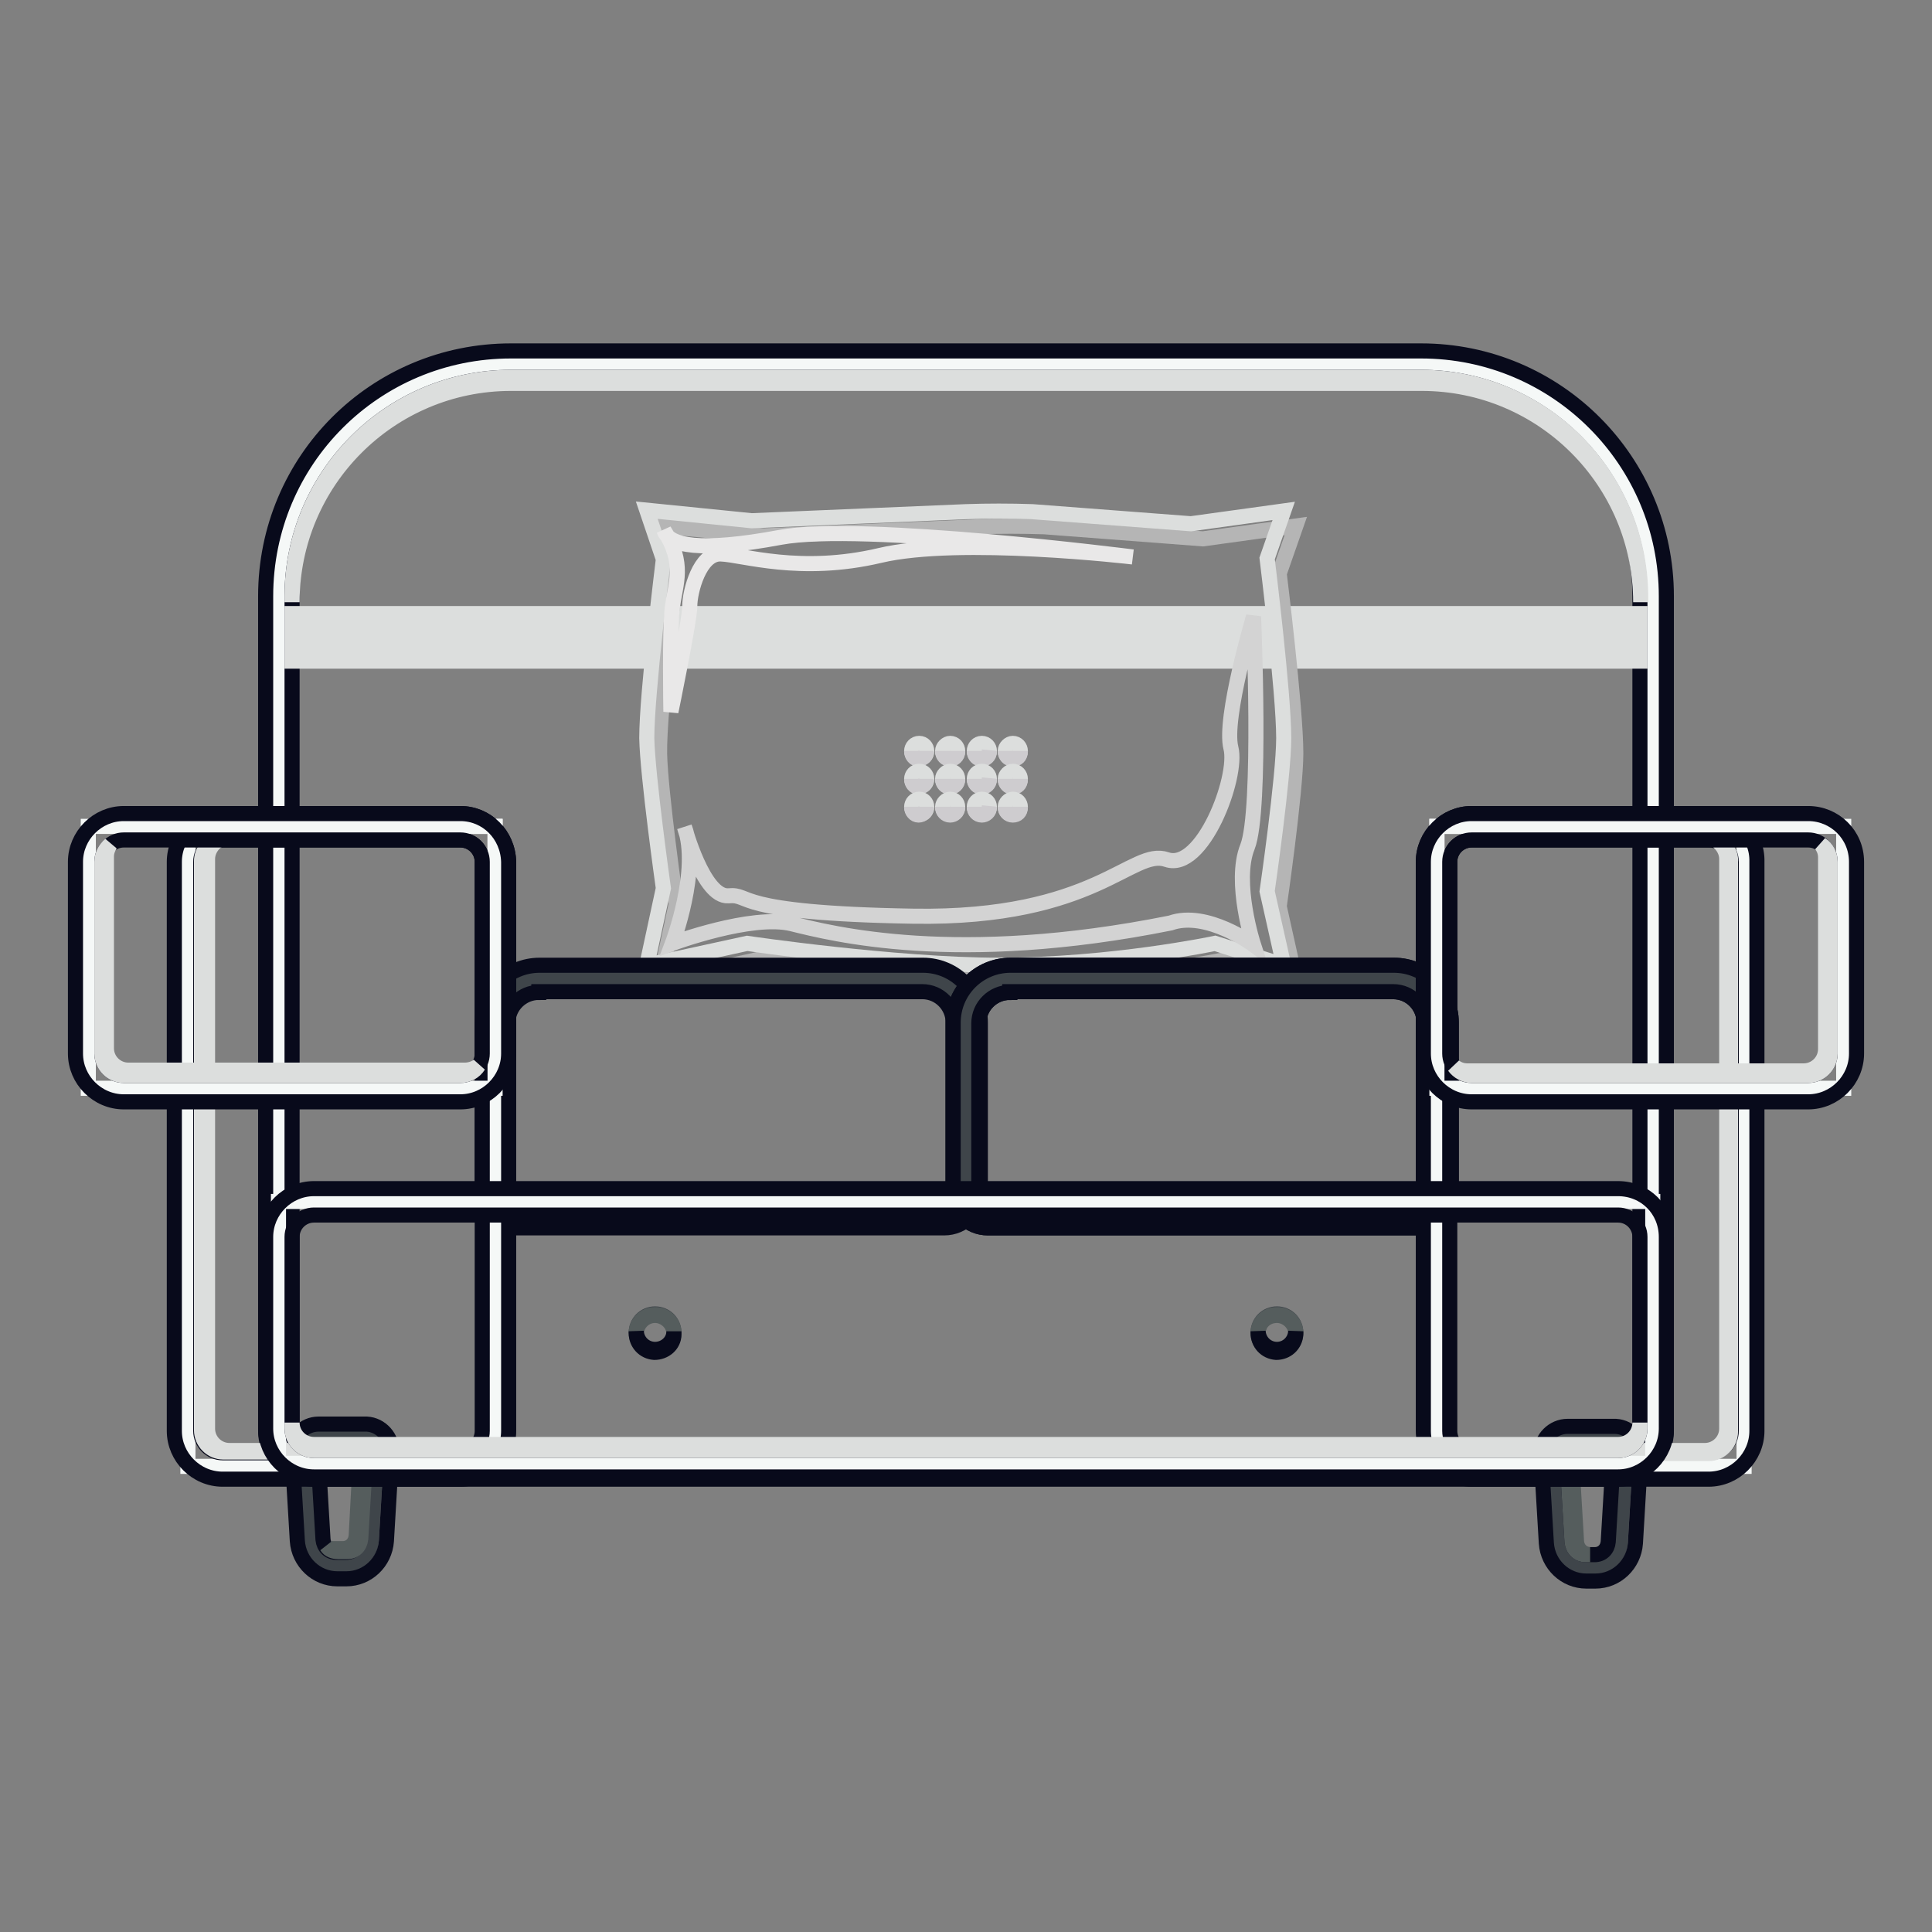 <?xml version="1.0" encoding="utf-8"?>
<!-- Svg Vector Icons : http://www.onlinewebfonts.com/icon -->
<!DOCTYPE svg PUBLIC "-//W3C//DTD SVG 1.1//EN" "http://www.w3.org/Graphics/SVG/1.1/DTD/svg11.dtd">
<svg version="1.1" xmlns="http://www.w3.org/2000/svg" xmlns:xlink="http://www.w3.org/1999/xlink" x="0px" y="0px" viewBox="0 0 256 256" enable-background="new 0 0 256 256" xml:space="preserve">
<rect x="0" y="0" width="256" height="256" fill="#808080" stroke="none"/>
<g> <path stroke-width="2" fill-opacity="0" stroke="#3f454a"  d="M44.6,207.4c-1.9,0-3.4-1.5-3.5-3.3l-0.7-11.8c-0.1-1,0.7-1.8,1.6-1.8c0,0,0.1,0,0.1,0h6.1 c1,0,1.7,0.8,1.7,1.7c0,0,0,0.1,0,0.1l-0.7,11.8c-0.1,1.9-1.7,3.4-3.6,3.3H44.6z"/> <path stroke-width="2" fill-opacity="0" stroke="#080a1b"  d="M48.3,192.2L47.6,204c-0.1,1-0.8,1.7-1.8,1.7h-1.2c-1,0-1.7-0.7-1.8-1.7l-0.7-11.8H48.3 M48.3,188.7h-6.1 c-1.9,0-3.5,1.6-3.5,3.5c0,0.1,0,0.1,0,0.2l0.7,11.8c0.2,2.8,2.5,5,5.3,5h1.2c2.8,0,5.1-2.2,5.3-5l0.7-11.8 c0.1-1.9-1.4-3.6-3.3-3.7C48.4,188.7,48.4,188.7,48.3,188.7L48.3,188.7z"/> <path stroke-width="2" fill-opacity="0" stroke="#555d5d"  d="M47.8,192.2l-0.6,11.3c-0.1,1-0.8,1.7-1.8,1.7h-1.2c-0.3,0-0.7-0.1-0.9-0.3c0.3,0.5,0.9,0.7,1.5,0.7h1.2 c1,0,1.7-0.7,1.8-1.7l0.7-11.8H47.8z"/> <path stroke-width="2" fill-opacity="0" stroke="#3f454a"  d="M210.1,207.7c-1.9,0-3.4-1.5-3.5-3.3l-0.7-11.8c-0.1-1,0.7-1.8,1.6-1.8c0,0,0.1,0,0.1,0h6.1 c1,0,1.7,0.8,1.7,1.7c0,0,0,0.1,0,0.1l-0.7,11.8c-0.1,1.9-1.7,3.3-3.5,3.3H210.1z"/> <path stroke-width="2" fill-opacity="0" stroke="#080a1b"  d="M213.8,192.5l-0.7,11.8c-0.1,1-0.8,1.7-1.8,1.7h-1.2c-1,0-1.7-0.7-1.8-1.7l-0.7-11.8H213.8 M213.8,189h-6.1 c-1.9,0-3.5,1.6-3.5,3.5c0,0.1,0,0.1,0,0.2l0.7,11.8c0.2,2.8,2.5,5,5.3,5h1.2c2.8,0,5.1-2.2,5.3-5l0.7-11.8 c0.1-1.9-1.4-3.6-3.3-3.7C214,189,213.9,189,213.8,189L213.8,189z"/> <path stroke-width="2" fill-opacity="0" stroke="#555d5d"  d="M208.9,204.3l-0.7-11.8h-0.6l0.7,11.8c0.1,1,0.8,1.7,1.8,1.7h0.6C209.8,206,209,205.3,208.9,204.3z"/> <path stroke-width="2" fill-opacity="0" stroke="#f5f8f7"  d="M41.6,194.3c-2.6,0-4.6-2.1-4.6-4.6V79c0-17,13.8-30.7,30.7-30.7h120.7c17,0,30.7,13.8,30.7,30.7v110.6 c0,2.6-2.1,4.6-4.6,4.6H41.6z"/> <path stroke-width="2" fill-opacity="0" stroke="#080a1b"  d="M188.3,50c16,0,29,13,29,29v110.6c0,1.6-1.3,2.9-2.9,2.9H41.6c-1.6,0-2.9-1.3-2.9-2.9V79c0-16,13-29,29-29 l0,0H188.3 M188.3,46.5H67.7C49.7,46.5,35.2,61,35.2,79c0,0,0,0,0,0v110.6c0,3.5,2.9,6.4,6.4,6.4h172.8c3.5,0,6.4-2.9,6.4-6.4V79 C220.8,61.1,206.3,46.5,188.3,46.5C188.4,46.5,188.4,46.5,188.3,46.5z"/> <path stroke-width="2" fill-opacity="0" stroke="#dcdedd"  d="M217.3,81.3v1H38.7v-1H217.3z M217.3,84v1H38.7v-1H217.3z M217.3,86.6v1H38.7v-1H217.3z M188.3,50H67.7 c-16,0-29,13-29,29l0,0v0.8c0-16,13-29,29-29h120.7c16,0,29,13,29,29V79C217.3,63,204.4,50,188.3,50C188.4,50,188.4,50,188.3,50 L188.3,50z"/> <path stroke-width="2" fill-opacity="0" stroke="#b5b5b5"  d="M171.7,130l-9.1-2.9c0,0-13.7,2.9-28.6,2.9c-13.8,0-33.4-2.9-33.4-2.9L87.4,130l2.2-10.2 c0,0-2.1-14.9-2.2-19.9c-0.1-5.9,2.2-23.7,2.2-23.7l-2.2-6.5l13.8,1.3l28.4-1.2c2.9-0.1,5.8-0.1,8.8,0l21,1.6l12.3-1.7l-2.2,6.3 c0,0,2.2,17.8,2.2,23.8c0,5.1-2.2,20.3-2.2,20.3L171.7,130z"/> <path stroke-width="2" fill-opacity="0" stroke="#dcdedd"  d="M170.1,127.9L161,125c0,0-13.7,2.9-28.6,2.9c-13.8,0-33.4-2.9-33.4-2.9l-13.3,2.9l2.2-10.2 c0,0-2.1-14.9-2.2-19.9c0-5.9,2.2-23.7,2.2-23.7l-2.2-6.5L99.6,69l28.4-1.2c2.9-0.1,5.8-0.1,8.8,0l21,1.6l12.3-1.7l-2.2,6.3 c0,0,2.2,17.8,2.2,23.8c0,5.1-2.2,20.3-2.2,20.3L170.1,127.9z"/> <path stroke-width="2" fill-opacity="0" stroke="#d3d3d3"  d="M90.7,109.6c2.1,5.6-1.6,15.4-1.6,15.4s10.5-3.9,15.8-2.6c5.3,1.3,21.8,5.6,50.2-0.1c4.8-1.7,11,2.9,11,2.9 s-2.7-8.3-0.8-13c1.9-4.8,0.8-30.5,0.8-30.5s-4,13.5-3,17.4c1,3.9-3.8,16.4-8.5,14.8c-4.6-1.6-9.4,7.9-33.6,7.5 c-24.3-0.4-21.3-3-24.5-2.7C93.2,118.9,90.7,109.6,90.7,109.6z"/> <path stroke-width="2" fill-opacity="0" stroke="#e9e8e8"  d="M88,70.3c2.8,4.4,1.5,7,1.1,10.1c-0.4,3.1-0.2,13.9-0.2,13.9s2.5-12.1,2.5-14s1.3-7,4.1-6.9 c2.9,0.1,10.5,2.7,21.1,0.2c10.5-2.5,33.5,0.2,33.5,0.2s-36-4.6-46.7-2.6S88.6,72.3,88,70.3z"/> <path stroke-width="2" fill-opacity="0" stroke="#3f454a"  d="M71.4,129.7h50.8c3.2,0,5.8,2.6,5.8,5.8V158c0,1.6-1.3,2.9-2.9,2.9H68.5c-1.6,0-2.9-1.3-2.9-2.9v-22.5 C65.6,132.3,68.2,129.7,71.4,129.7z"/> <path stroke-width="2" fill-opacity="0" stroke="#080a1b"  d="M125.1,162.7H68.5c-2.6,0-4.6-2.1-4.6-4.7v-22.5c0-4.2,3.4-7.6,7.6-7.6l0,0h50.8c4.2,0,7.6,3.4,7.6,7.6V158 C129.7,160.6,127.7,162.7,125.1,162.7z M71.4,131.5c-2.2,0-4.1,1.8-4.1,4.1V158c0,0.6,0.5,1.2,1.2,1.2h56.6c0.6,0,1.2-0.5,1.2-1.2 v-22.5c0-2.2-1.8-4.1-4.1-4.1H71.4z"/> <path stroke-width="2" fill-opacity="0" stroke="#3f454a"  d="M133.8,129.7h50.8c3.2,0,5.8,2.6,5.8,5.8V158c0,1.6-1.3,2.9-2.9,2.9h-56.6c-1.6,0-2.9-1.3-2.9-2.9v-22.5 C128,132.3,130.6,129.7,133.8,129.7z"/> <path stroke-width="2" fill-opacity="0" stroke="#080a1b"  d="M187.5,162.7h-56.6c-2.6,0-4.6-2.1-4.6-4.7v-22.5c0-4.2,3.4-7.6,7.6-7.6l0,0h50.8c4.2,0,7.6,3.4,7.6,7.6 l0,0V158C192.2,160.6,190.1,162.7,187.5,162.7z M133.8,131.5c-2.2,0-4.1,1.8-4.1,4.1V158c0,0.6,0.5,1.2,1.2,1.2h56.6 c0.6,0,1.2-0.5,1.2-1.2v-22.5c0-2.2-1.8-4.1-4.1-4.1H133.8z"/> <path stroke-width="2" fill-opacity="0" stroke="#3f454a"  d="M133.8,129.7h50.8c3.2,0,5.8,2.6,5.8,5.8V158c0,1.6-1.3,2.9-2.9,2.9h-56.6c-1.6,0-2.9-1.3-2.9-2.9v-22.5 C128,132.3,130.6,129.7,133.8,129.7z"/> <path stroke-width="2" fill-opacity="0" stroke="#080a1b"  d="M187.5,162.7h-56.6c-2.6,0-4.6-2.1-4.6-4.7v-22.5c0-4.2,3.4-7.6,7.6-7.6l0,0h50.8c4.2,0,7.6,3.4,7.6,7.6 l0,0V158C192.2,160.6,190.1,162.7,187.5,162.7z M133.8,131.5c-2.2,0-4.1,1.8-4.1,4.1V158c0,0.6,0.5,1.2,1.2,1.2h56.6 c0.6,0,1.2-0.5,1.2-1.2v-22.5c0-2.2-1.8-4.1-4.1-4.1H133.8z"/> <path stroke-width="2" fill-opacity="0" stroke="#f5f8f7"  d="M190.4,109.5h40.7v84.8h-40.7V109.5z"/> <path stroke-width="2" fill-opacity="0" stroke="#080a1b"  d="M226.5,111.3c1.6,0,2.9,1.3,2.9,2.9v75.4c0,1.6-1.3,2.9-2.9,2.9H195c-1.6,0-2.9-1.3-2.9-2.9v-75.4 c0-1.6,1.3-2.9,2.9-2.9H226.5 M226.5,107.8H195c-3.5,0-6.4,2.9-6.4,6.4v75.4c0,3.5,2.9,6.4,6.4,6.4h31.4c3.5,0,6.4-2.9,6.4-6.4 v-75.4C232.9,110.6,230,107.8,226.5,107.8z"/> <path stroke-width="2" fill-opacity="0" stroke="#dcdedd"  d="M227.6,111.5c0.7,0.5,1.2,1.4,1.2,2.3v75.5c0,1.6-1.3,2.9-2.9,2.9h-31.4c-0.4,0-0.8-0.1-1.2-0.2 c0.5,0.4,1.1,0.6,1.7,0.6h31.4c1.6,0,2.9-1.3,2.9-2.9v-75.5C229.4,113,228.7,112,227.6,111.5z"/> <path stroke-width="2" fill-opacity="0" stroke="#f5f8f7"  d="M24.9,109.5h40.7v84.8H24.9V109.5z"/> <path stroke-width="2" fill-opacity="0" stroke="#080a1b"  d="M61,111.3c1.6,0,2.9,1.3,2.9,2.9v75.4c0,1.6-1.3,2.9-2.9,2.9H29.5c-1.6,0-2.9-1.3-2.9-2.9v-75.4 c0-1.6,1.3-2.9,2.9-2.9H61 M61,107.8H29.5c-3.5,0-6.4,2.9-6.4,6.4v75.4c0,3.5,2.9,6.4,6.4,6.4H61c3.5,0,6.4-2.9,6.4-6.4v-75.4 C67.3,110.6,64.5,107.8,61,107.8z"/> <path stroke-width="2" fill-opacity="0" stroke="#dcdedd"  d="M61.8,192.2H30.4c-1.6,0-2.9-1.3-2.9-2.9v-75.5c0-1,0.6-2,1.5-2.5c-1.4,0.3-2.3,1.5-2.3,2.8v75.4 c0,1.6,1.3,2.9,2.9,2.9H61c0.5,0,1-0.1,1.5-0.4C62.2,192.2,62,192.2,61.8,192.2L61.8,192.2z"/> <path stroke-width="2" fill-opacity="0" stroke="#f5f8f7"  d="M36.9,159.2h182.1v34.7H36.9V159.2z"/> <path stroke-width="2" fill-opacity="0" stroke="#080a1b"  d="M214.4,161c1.6,0,2.9,1.3,2.9,2.9v25.4c0,1.6-1.3,2.9-2.9,2.9H41.6c-1.6,0-2.9-1.3-2.9-2.9v-25.4 c0-1.6,1.3-2.9,2.9-2.9H214.4 M214.4,157.5H41.6c-3.5,0-6.4,2.9-6.4,6.4l0,0v25.4c0,3.5,2.9,6.4,6.4,6.4h172.8 c3.5,0,6.4-2.9,6.4-6.4v-25.4C220.8,160.3,218,157.5,214.4,157.5L214.4,157.5z"/> <path stroke-width="2" fill-opacity="0" stroke="#dcdedd"  d="M214.4,191.4H41.6c-1.6,0-2.9-1.3-2.9-2.9v0.8c0,1.6,1.3,2.9,2.9,2.9h172.8c1.6,0,2.9-1.3,2.9-2.9v-0.8 C217.3,190.1,216,191.4,214.4,191.4z"/> <path stroke-width="2" fill-opacity="0" stroke="#f5f8f7"  d="M11.7,109.5h53.9v34.7H11.7V109.5z"/> <path stroke-width="2" fill-opacity="0" stroke="#080a1b"  d="M61,111.3c1.6,0,2.9,1.3,2.9,2.9v25.4c0,1.6-1.3,2.9-2.9,2.9H16.4c-1.6,0-2.9-1.3-2.9-2.9v-25.4 c0-1.6,1.3-2.9,2.9-2.9H61 M61,107.8H16.4c-3.5,0-6.4,2.9-6.4,6.4v25.4c0,3.5,2.9,6.4,6.4,6.4H61c3.5,0,6.4-2.9,6.4-6.4v-25.4 C67.3,110.6,64.5,107.8,61,107.8z"/> <path stroke-width="2" fill-opacity="0" stroke="#dcdedd"  d="M61.6,141.8H17c-1.6,0-2.9-1.3-2.9-2.9v-25.4c0-0.6,0.2-1.1,0.5-1.6c-0.7,0.6-1.1,1.4-1.1,2.3v25.4 c0,1.6,1.3,2.9,2.9,2.9H61c1,0,1.9-0.5,2.4-1.3C62.9,141.6,62.2,141.8,61.6,141.8z"/> <path stroke-width="2" fill-opacity="0" stroke="#f5f8f7"  d="M190.4,109.5h53.9v34.7h-53.9V109.5z"/> <path stroke-width="2" fill-opacity="0" stroke="#080a1b"  d="M239.6,111.3c1.6,0,2.9,1.3,2.9,2.9v25.4c0,1.6-1.3,2.9-2.9,2.9H195c-1.6,0-2.9-1.3-2.9-2.9v-25.4 c0-1.6,1.3-2.9,2.9-2.9H239.6 M239.6,107.8H195c-3.5,0-6.4,2.9-6.4,6.4v25.4c0,3.5,2.9,6.4,6.4,6.4h44.6c3.5,0,6.4-2.9,6.4-6.4 v-25.4C246,110.6,243.1,107.8,239.6,107.8z"/> <path stroke-width="2" fill-opacity="0" stroke="#dcdedd"  d="M241.3,111.9c0.4,0.5,0.6,1.1,0.6,1.7V139c0,1.6-1.3,2.9-2.9,2.9h-44.6c-0.6,0-1.2-0.2-1.7-0.6 c0.5,0.7,1.4,1.2,2.3,1.2h44.6c1.6,0,2.9-1.3,2.9-2.9v-25.4C242.5,113.3,242.1,112.4,241.3,111.9L241.3,111.9z"/> <path stroke-width="2" fill-opacity="0" stroke="#3f454a"  d="M84.3,176.6c0,1.4,1.1,2.5,2.5,2.5c1.4,0,2.5-1.1,2.5-2.5c0,0,0,0,0,0c0-1.4-1.1-2.5-2.5-2.5 C85.4,174.1,84.3,175.2,84.3,176.6C84.3,176.6,84.3,176.6,84.3,176.6z"/> <path stroke-width="2" fill-opacity="0" stroke="#555d5d"  d="M86.8,174.3c1.3,0,2.5,1.1,2.5,2.4v-0.1c0-1.4-1.2-2.5-2.6-2.4c-1.3,0-2.4,1.1-2.4,2.4v0.1 C84.4,175.3,85.5,174.3,86.8,174.3z"/> <path stroke-width="2" fill-opacity="0" stroke="#080a1b"  d="M86.8,178.8c-1.3,0-2.4-1-2.5-2.4v0.2c0,1.4,1,2.5,2.4,2.6c1.4,0,2.6-1,2.6-2.4c0-0.1,0-0.1,0-0.2v-0.2 C89.3,177.8,88.1,178.8,86.8,178.8z"/> <path stroke-width="2" fill-opacity="0" stroke="#3f454a"  d="M166.7,176.6c0,1.4,1.1,2.5,2.5,2.5c1.4,0,2.5-1.1,2.5-2.5c0,0,0,0,0,0c0-1.4-1.1-2.5-2.5-2.5 C167.8,174.1,166.7,175.2,166.7,176.6C166.7,176.6,166.7,176.6,166.7,176.6z"/> <path stroke-width="2" fill-opacity="0" stroke="#555d5d"  d="M169.2,174.3c1.3,0,2.5,1.1,2.5,2.4v-0.1c0-1.4-1.2-2.5-2.6-2.4c-1.3,0-2.4,1.1-2.4,2.4v0.1 C166.7,175.3,167.8,174.3,169.2,174.3z"/> <path stroke-width="2" fill-opacity="0" stroke="#080a1b"  d="M169.2,178.8c-1.3,0-2.4-1-2.5-2.4v0.2c0,1.4,1,2.5,2.4,2.6c1.4,0,2.5-1,2.6-2.4c0-0.1,0-0.1,0-0.2 c0-0.1,0-0.1,0-0.2C171.6,177.8,170.5,178.8,169.2,178.8z"/> <path stroke-width="2" fill-opacity="0" stroke="#dcdedd"  d="M120.8,99.5c0,0.5,0.4,1,1,1s1-0.4,1-1c0-0.5-0.4-1-1-1S120.8,99,120.8,99.5z"/> <path stroke-width="2" fill-opacity="0" stroke="#cecccf"  d="M121.8,100.4c-0.5,0-1-0.4-1-0.9c0,0,0,0,0,0.1c0,0.5,0.4,1,0.9,1c0.5,0,1-0.4,1-0.9c0,0,0-0.1,0-0.1 c0,0,0,0,0-0.1C122.7,100,122.3,100.4,121.8,100.4z"/> <path stroke-width="2" fill-opacity="0" stroke="#dcdedd"  d="M120.8,103.2c0,0.5,0.4,1,1,1s1-0.4,1-1c0-0.5-0.4-1-1-1S120.8,102.7,120.8,103.2z"/> <path stroke-width="2" fill-opacity="0" stroke="#cecccf"  d="M121.8,104.1c-0.5,0-1-0.4-1-0.9c0,0,0,0,0,0.1c0,0.5,0.4,1,0.9,1c0.5,0,1-0.4,1-0.9c0,0,0-0.1,0-0.1 c0,0,0,0,0-0.1C122.7,103.7,122.3,104.1,121.8,104.1z"/> <path stroke-width="2" fill-opacity="0" stroke="#dcdedd"  d="M120.8,106.9c0,0.5,0.4,1,1,1s1-0.4,1-1c0-0.5-0.4-1-1-1S120.8,106.4,120.8,106.9z"/> <path stroke-width="2" fill-opacity="0" stroke="#cecccf"  d="M121.8,107.8c-0.5,0-1-0.4-1-0.9c0,0,0,0,0,0.1c0,0.5,0.4,1,0.9,1c0.5,0,1-0.4,1-0.9c0,0,0-0.1,0-0.1 c0,0,0,0,0-0.1C122.7,107.4,122.3,107.8,121.8,107.8z"/> <path stroke-width="2" fill-opacity="0" stroke="#dcdedd"  d="M124.9,99.5c0,0.5,0.4,1,1,1c0.5,0,1-0.4,1-1c0-0.5-0.4-1-1-1C125.4,98.5,124.9,99,124.9,99.5z"/> <path stroke-width="2" fill-opacity="0" stroke="#cecccf"  d="M125.9,100.4c-0.5,0-1-0.4-1-0.9v0.1c0,0.5,0.4,1,1,1c0.5,0,1-0.4,1-1v-0.1 C126.9,100,126.4,100.4,125.9,100.4z"/> <path stroke-width="2" fill-opacity="0" stroke="#dcdedd"  d="M124.9,103.2c0,0.5,0.4,1,1,1c0.5,0,1-0.4,1-1c0-0.5-0.4-1-1-1C125.4,102.2,124.9,102.7,124.9,103.2z"/> <path stroke-width="2" fill-opacity="0" stroke="#cecccf"  d="M125.9,104.1c-0.5,0-1-0.4-1-0.9v0.1c0,0.5,0.4,1,1,1c0.5,0,1-0.4,1-1v-0.1 C126.9,103.7,126.4,104.1,125.9,104.1z"/> <path stroke-width="2" fill-opacity="0" stroke="#dcdedd"  d="M124.9,106.9c0,0.5,0.4,1,1,1c0.5,0,1-0.4,1-1c0-0.5-0.4-1-1-1C125.4,105.9,124.9,106.4,124.9,106.9z"/> <path stroke-width="2" fill-opacity="0" stroke="#cecccf"  d="M125.9,107.8c-0.5,0-1-0.4-1-0.9v0.1c0,0.5,0.4,1,1,1c0.5,0,1-0.4,1-1v-0.1 C126.9,107.4,126.5,107.8,125.9,107.8z"/> <path stroke-width="2" fill-opacity="0" stroke="#dcdedd"  d="M129.1,99.5c0,0.5,0.4,1,1,1c0.5,0,1-0.4,1-1c0-0.5-0.4-1-1-1C129.5,98.5,129.1,99,129.1,99.5z"/> <path stroke-width="2" fill-opacity="0" stroke="#cecccf"  d="M130.1,100.4c-0.5,0-1-0.4-1-0.9c0,0,0,0,0,0.1c0,0.5,0.4,1,1,1c0.5,0,1-0.4,1-1c0,0,0,0,0-0.1 C131,100,130.6,100.4,130.1,100.4z"/> <path stroke-width="2" fill-opacity="0" stroke="#dcdedd"  d="M129.1,103.2c0,0.5,0.4,1,1,1c0.5,0,1-0.4,1-1c0-0.5-0.4-1-1-1C129.5,102.2,129.1,102.7,129.1,103.2z"/> <path stroke-width="2" fill-opacity="0" stroke="#cecccf"  d="M130.1,104.1c-0.5,0-1-0.4-1-0.9c0,0,0,0,0,0.1c0,0.5,0.4,1,1,1c0.5,0,1-0.4,1-1c0,0,0,0,0-0.1 C131,103.7,130.6,104.1,130.1,104.1z"/> <path stroke-width="2" fill-opacity="0" stroke="#dcdedd"  d="M129.1,106.9c0,0.5,0.4,1,1,1c0.5,0,1-0.4,1-1c0-0.5-0.4-1-1-1C129.5,105.9,129.1,106.4,129.1,106.9z"/> <path stroke-width="2" fill-opacity="0" stroke="#cecccf"  d="M130.1,107.8c-0.5,0-1-0.4-1-0.9c0,0,0,0,0,0.1c0,0.5,0.4,1,1,1c0.5,0,1-0.4,1-1c0,0,0,0,0-0.1 C131,107.4,130.6,107.8,130.1,107.8z"/> <path stroke-width="2" fill-opacity="0" stroke="#dcdedd"  d="M133.2,99.5c0,0.5,0.4,1,1,1c0.5,0,1-0.4,1-1c0-0.5-0.4-1-1-1C133.7,98.5,133.2,99,133.2,99.5z"/> <path stroke-width="2" fill-opacity="0" stroke="#cecccf"  d="M134.2,100.4c-0.5,0-1-0.4-1-0.9v0.1c0,0.5,0.4,1,1,1s1-0.4,1-1v-0.1C135.2,100,134.8,100.4,134.2,100.4z" /> <path stroke-width="2" fill-opacity="0" stroke="#dcdedd"  d="M133.2,103.2c0,0.5,0.4,1,1,1c0.5,0,1-0.4,1-1c0-0.5-0.4-1-1-1C133.7,102.2,133.2,102.7,133.2,103.2z"/> <path stroke-width="2" fill-opacity="0" stroke="#cecccf"  d="M134.2,104.1c-0.5,0-1-0.4-1-0.9v0.1c0,0.5,0.4,1,1,1s1-0.4,1-1v-0.1C135.2,103.7,134.8,104.1,134.2,104.1z "/> <path stroke-width="2" fill-opacity="0" stroke="#dcdedd"  d="M133.2,106.9c0,0.5,0.4,1,1,1c0.5,0,1-0.4,1-1c0-0.5-0.4-1-1-1C133.7,105.9,133.2,106.4,133.2,106.9z"/> <path stroke-width="2" fill-opacity="0" stroke="#cecccf"  d="M134.2,107.8c-0.5,0-1-0.4-1-0.9v0.1c0,0.5,0.4,1,1,1s1-0.4,1-1v-0.1C135.2,107.4,134.8,107.8,134.2,107.8z "/></g>
</svg>